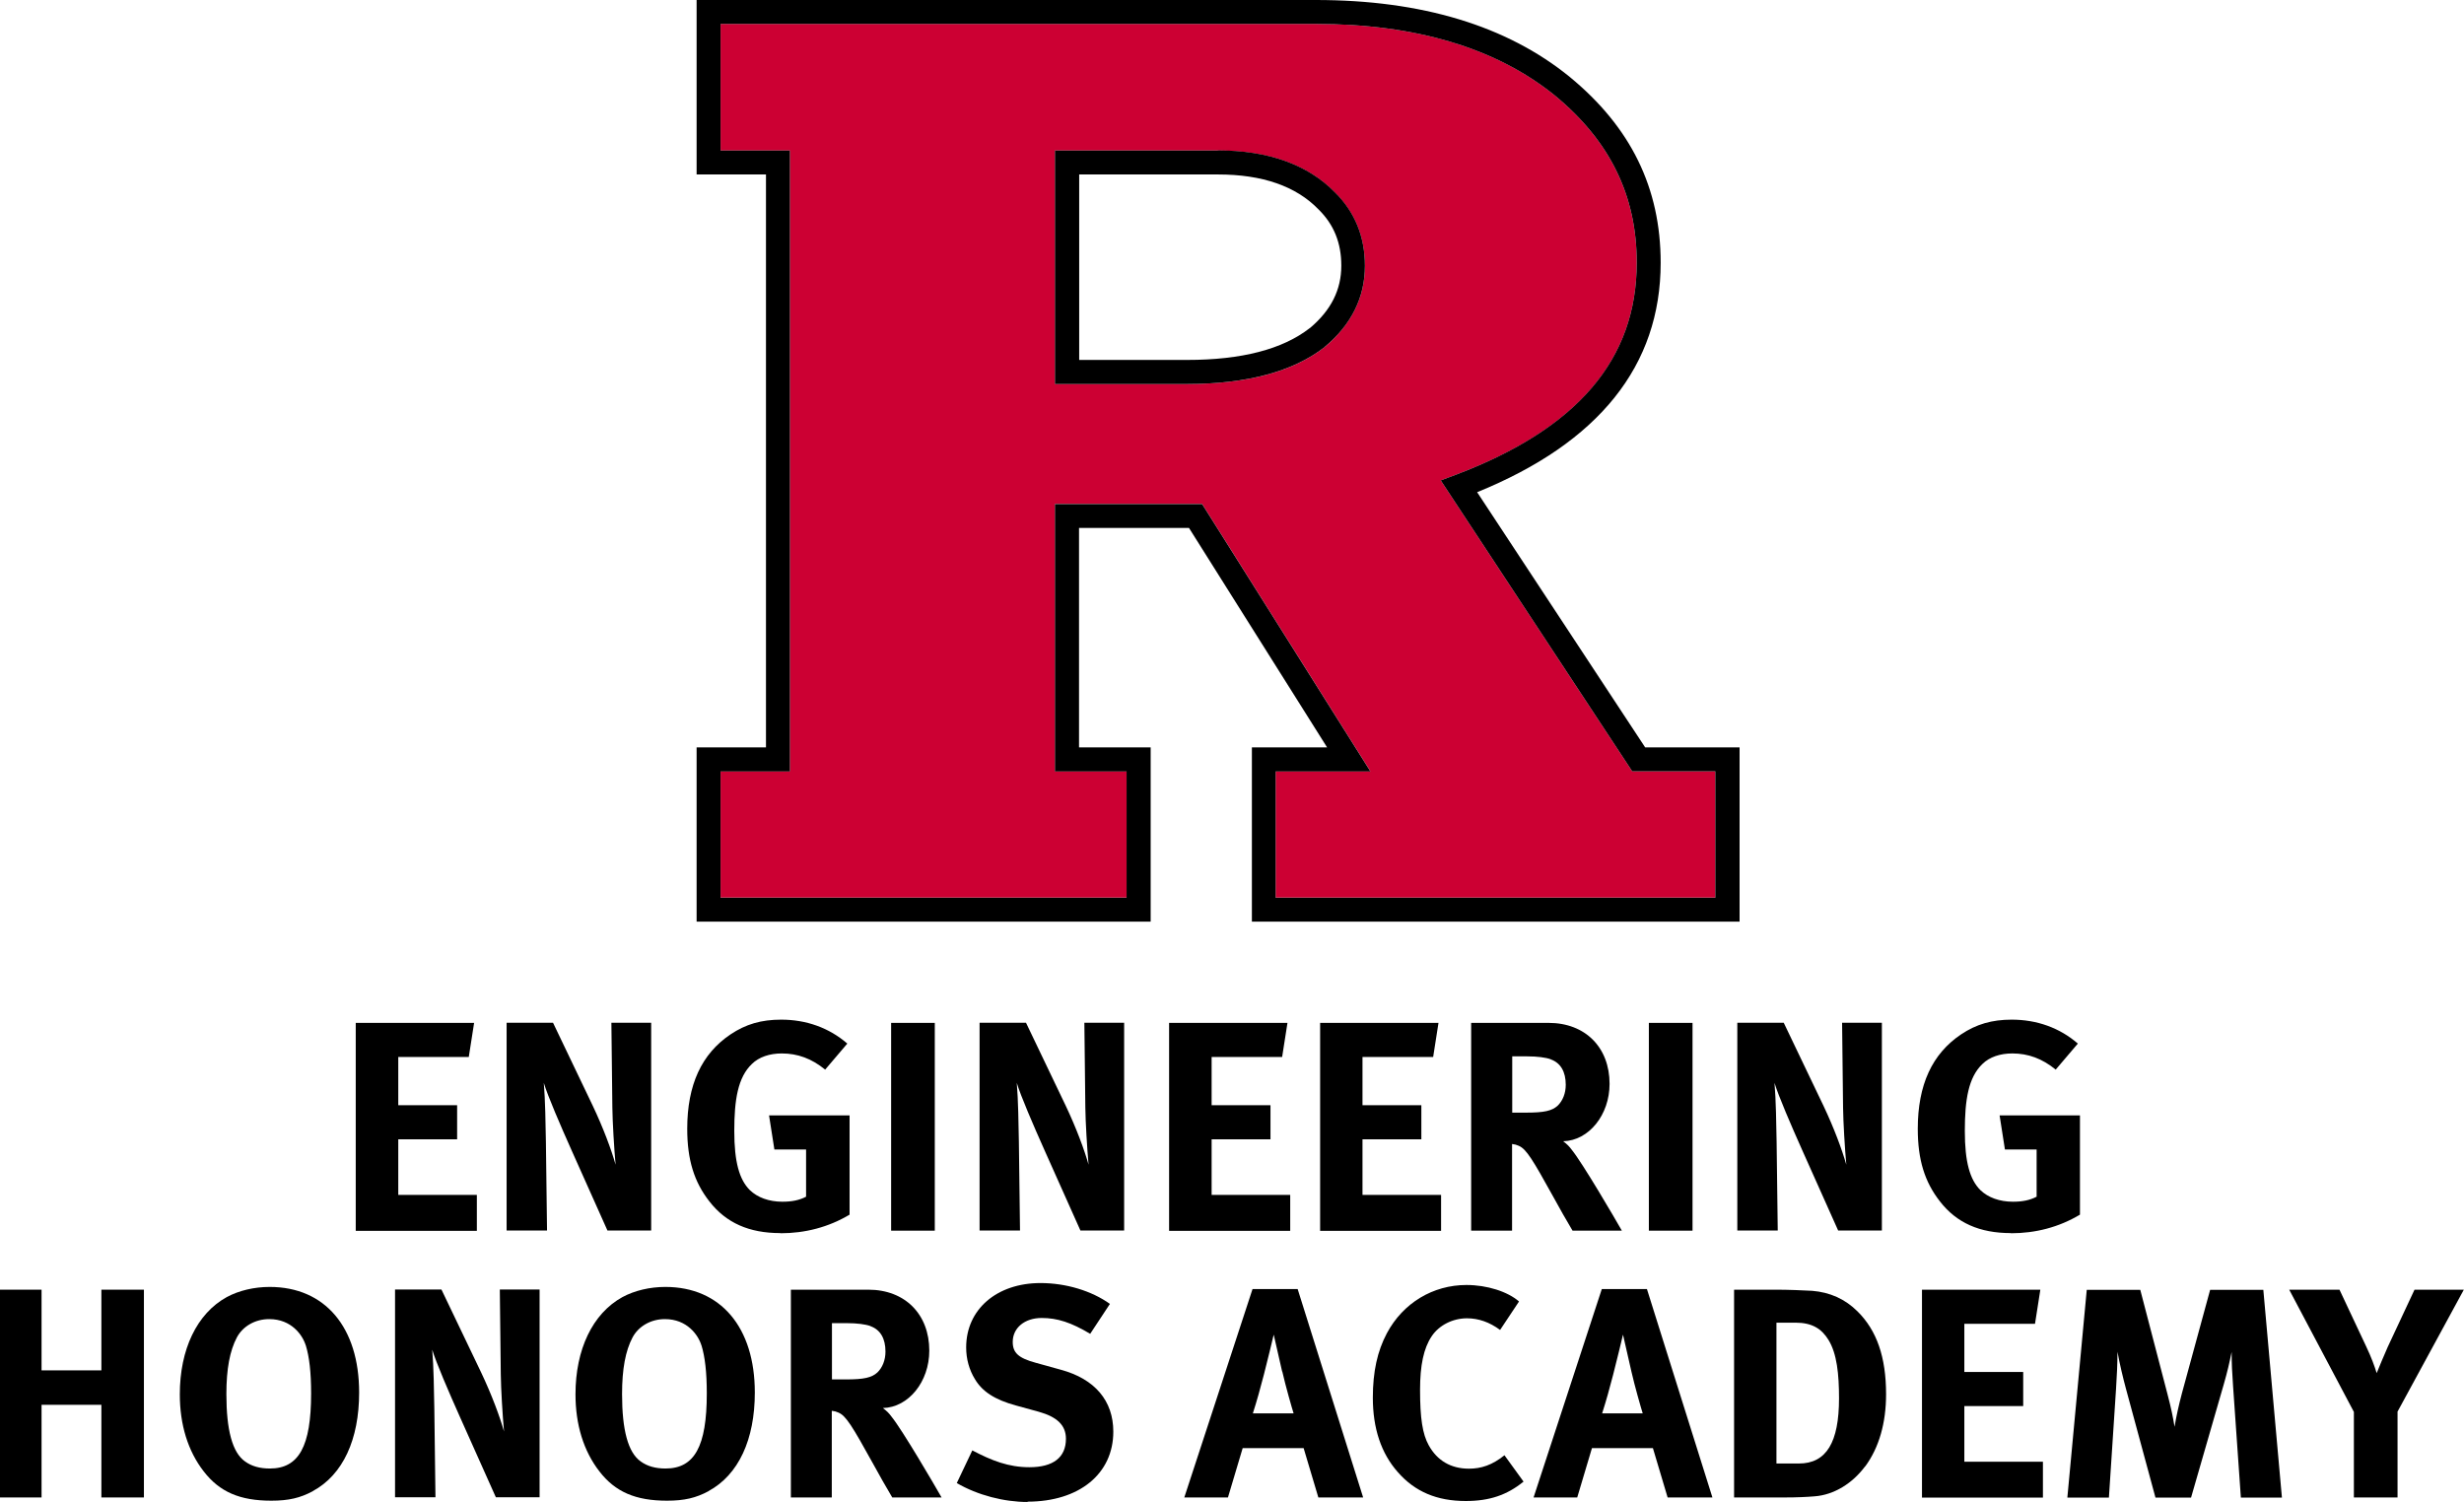 <?xml version="1.0" encoding="UTF-8"?><svg id="uuid-2f8e1683-ef55-4a73-bb06-1d93b5de1644" xmlns="http://www.w3.org/2000/svg" viewBox="0 0 152.38 92.89"><path d="m89.1,29.71l.91-.34c7.54-2.84,11.21-7.13,11.21-13.13,0-4.15-1.66-7.53-5.07-10.34-3.61-2.93-8.58-4.42-14.77-4.42,0,0-35.33,0-36.82,0v7.83c.23,0,1.87,0,4.29,0v38.39h-4.29v7.81h25.11v-7.81h-4.43v-16.54h9.1l10.41,16.54h-5.86v7.81h27.19v-7.81h-5.14l-11.84-17.99Zm-7.17-8.26l-.02.02c-1.94,1.52-4.8,2.28-8.5,2.28h-8.17v-14.44c5.57,0,10.07,0,10.07,0,3.15,0,5.59.88,7.26,2.61,1.22,1.21,1.84,2.73,1.84,4.53,0,1.94-.84,3.62-2.48,5.01h0Z" fill="#c03" stroke-width="0"/><path d="m75.31,9.31h-10.07s0,14.44,0,14.44h8.17c3.7,0,6.56-.77,8.5-2.28l.02-.02c1.65-1.38,2.48-3.07,2.48-5.01,0-1.8-.62-3.32-1.84-4.53-1.67-1.72-4.12-2.61-7.26-2.61h0Zm5.69,10.98h0c-1.67,1.31-4.22,1.97-7.58,1.97h-6.68v-11.47h8.59c2.73,0,4.81.72,6.2,2.15l.02.02c.94.93,1.4,2.06,1.4,3.47,0,1.49-.63,2.75-1.93,3.85h0Z" stroke-width="0"/><path d="m101.74,46.22l-10.39-15.78c7.53-3.06,11.35-7.83,11.35-14.19,0-4.62-1.84-8.38-5.62-11.49C93.19,1.59,87.91,0,81.38,0h-38.3s0,10.79,0,10.79h4.29v35.43h-4.29v10.78h28.08v-10.78h-4.43v-13.57h6.8l8.54,13.57h-4.65v10.78h30.16v-10.78h-5.83Zm4.34,9.3h-27.19v-7.81h5.86l-10.41-16.54h-9.1v16.54h4.43v7.81h-25.11v-7.81h4.29V9.31h-4.29V1.48h36.82c6.18,0,11.15,1.49,14.77,4.42,3.41,2.81,5.07,6.19,5.07,10.34,0,5.99-3.67,10.28-11.21,13.13l-.91.34,11.84,17.99h5.14v7.81Z" stroke-width="0"/><path d="m22,76.11v-12.85h7.32l-.33,2.11h-4.36v2.98h3.64v2.11h-3.64v3.44h4.86v2.22h-7.49Z" stroke-width="0"/><path d="m37.57,76.11l-2.2-4.92c-.72-1.61-1.5-3.42-1.74-4.22.09,1.05.11,2.57.13,3.64l.07,5.49h-2.5v-12.85h2.87l2.46,5.14c.65,1.37,1.15,2.72,1.41,3.64-.09-1-.19-2.64-.2-3.53l-.06-5.25h2.46v12.85h-2.7Z" stroke-width="0"/><path d="m48.25,76.26c-1.92,0-3.35-.63-4.38-1.96-.94-1.2-1.37-2.57-1.37-4.49,0-2.72.89-4.64,2.68-5.84.94-.63,1.9-.91,3.13-.91,1.55,0,2.96.5,4.09,1.48l-1.37,1.61c-.83-.68-1.7-1-2.68-1-.76,0-1.41.22-1.85.65-.87.83-1.09,2.22-1.09,4.14s.31,3.01.96,3.66c.48.46,1.18.72,2.02.72.57,0,1.04-.09,1.46-.31v-2.92h-1.96l-.33-2.11h4.98v6.14c-1.31.78-2.76,1.15-4.27,1.15Z" stroke-width="0"/><path d="m55.11,76.11v-12.85h2.7v12.85h-2.7Z" stroke-width="0"/><path d="m66.82,76.11l-2.2-4.92c-.72-1.61-1.5-3.42-1.74-4.22.09,1.05.11,2.57.13,3.64l.07,5.49h-2.5v-12.85h2.87l2.46,5.14c.65,1.37,1.15,2.72,1.41,3.64-.09-1-.19-2.64-.2-3.53l-.06-5.25h2.46v12.85h-2.7Z" stroke-width="0"/><path d="m72.3,76.11v-12.85h7.32l-.33,2.11h-4.36v2.98h3.64v2.11h-3.64v3.44h4.86v2.22h-7.49Z" stroke-width="0"/><path d="m81.64,76.11v-12.85h7.32l-.33,2.11h-4.37v2.98h3.64v2.11h-3.64v3.44h4.86v2.22h-7.49Z" stroke-width="0"/><path d="m97.25,76.11c-.5-.85-.7-1.2-1.2-2.11-1.28-2.31-1.66-2.94-2.13-3.14-.13-.06-.24-.09-.41-.11v5.36h-2.53v-12.85h4.79c2.27,0,3.77,1.52,3.77,3.77,0,1.92-1.28,3.51-2.87,3.55.26.2.37.31.54.54.67.83,2.63,4.18,3.09,4.99h-3.05Zm-1.35-10.6c-.3-.11-.83-.18-1.46-.18h-.92v3.48h.87c1.11,0,1.59-.11,1.94-.43.31-.3.5-.76.5-1.29,0-.8-.31-1.35-.92-1.57Z" stroke-width="0"/><path d="m101.97,76.11v-12.85h2.7v12.85h-2.7Z" stroke-width="0"/><path d="m113.68,76.11l-2.2-4.92c-.72-1.61-1.5-3.42-1.74-4.22.09,1.05.11,2.57.13,3.64l.07,5.49h-2.5v-12.85h2.87l2.46,5.14c.65,1.37,1.15,2.72,1.41,3.64-.09-1-.19-2.64-.2-3.53l-.06-5.25h2.46v12.85h-2.7Z" stroke-width="0"/><path d="m124.35,76.26c-1.92,0-3.35-.63-4.38-1.96-.94-1.2-1.37-2.57-1.37-4.49,0-2.72.89-4.64,2.68-5.84.94-.63,1.91-.91,3.13-.91,1.55,0,2.96.5,4.09,1.48l-1.37,1.61c-.83-.68-1.7-1-2.68-1-.76,0-1.41.22-1.85.65-.87.83-1.09,2.22-1.09,4.14s.31,3.01.96,3.66c.48.46,1.18.72,2.02.72.57,0,1.04-.09,1.46-.31v-2.92h-1.96l-.33-2.11h4.97v6.14c-1.31.78-2.75,1.15-4.27,1.15Z" stroke-width="0"/><path d="m6.27,92.61v-5.73h-3.7v5.73H0v-12.85h2.57v4.99h3.7v-4.99h2.63v12.85h-2.63Z" stroke-width="0"/><path d="m19.35,92.22c-.78.42-1.5.59-2.57.59-1.94,0-3.2-.54-4.18-1.81-.98-1.26-1.48-2.89-1.48-4.77,0-2.77,1.05-4.99,2.9-6.01.76-.41,1.7-.63,2.66-.63,3.42,0,5.53,2.5,5.53,6.53,0,2.9-1,5.09-2.87,6.1Zm-.44-9.01c-.2-.65-.89-1.63-2.26-1.63-.87,0-1.63.44-2,1.13-.44.83-.65,1.96-.65,3.51,0,2.22.37,3.61,1.15,4.16.41.3.92.44,1.54.44,1.79,0,2.55-1.37,2.55-4.64,0-1.31-.11-2.26-.33-2.98Z" stroke-width="0"/><path d="m30.67,92.61l-2.2-4.92c-.72-1.61-1.5-3.42-1.74-4.22.09,1.05.11,2.57.13,3.64l.07,5.49h-2.5v-12.85h2.87l2.46,5.14c.65,1.37,1.15,2.72,1.41,3.64-.09-1-.19-2.64-.2-3.53l-.06-5.25h2.46v12.85h-2.7Z" stroke-width="0"/><path d="m43.82,92.22c-.78.42-1.5.59-2.57.59-1.94,0-3.2-.54-4.18-1.81-.98-1.26-1.48-2.89-1.48-4.77,0-2.77,1.05-4.99,2.9-6.01.76-.41,1.7-.63,2.66-.63,3.42,0,5.53,2.5,5.53,6.53,0,2.9-1,5.09-2.87,6.1Zm-.44-9.01c-.2-.65-.89-1.63-2.26-1.63-.87,0-1.63.44-2,1.13-.44.83-.65,1.96-.65,3.51,0,2.22.37,3.61,1.15,4.16.41.3.92.44,1.54.44,1.79,0,2.55-1.37,2.55-4.64,0-1.31-.11-2.26-.33-2.98Z" stroke-width="0"/><path d="m55.18,92.61c-.5-.85-.7-1.2-1.2-2.11-1.28-2.31-1.66-2.94-2.13-3.14-.13-.06-.24-.09-.41-.11v5.36h-2.53v-12.85h4.79c2.27,0,3.77,1.52,3.77,3.77,0,1.92-1.28,3.51-2.87,3.55.26.2.37.31.54.54.67.83,2.63,4.18,3.09,4.99h-3.05Zm-1.35-10.6c-.3-.11-.83-.18-1.46-.18h-.92v3.48h.87c1.11,0,1.59-.11,1.94-.43.31-.3.5-.76.5-1.29,0-.8-.31-1.35-.92-1.57Z" stroke-width="0"/><path d="m63.55,92.89c-1.46,0-3.09-.42-4.38-1.17l.96-2.02c1.2.63,2.24,1.04,3.53,1.04,1.48,0,2.26-.61,2.26-1.76,0-.83-.54-1.35-1.68-1.67l-1.42-.39c-1.28-.35-2.07-.85-2.53-1.63-.35-.57-.54-1.24-.54-1.96,0-2.35,1.89-3.98,4.6-3.98,1.57,0,3.16.48,4.29,1.29l-1.22,1.85c-1.17-.7-2.03-.98-3-.98-1.05,0-1.79.61-1.79,1.48,0,.67.35,1,1.42,1.29l1.55.43c2.11.57,3.25,1.92,3.25,3.83,0,2.61-2.11,4.33-5.31,4.33Z" stroke-width="0"/><path d="m81.53,92.61l-.91-3.05h-3.77l-.91,3.05h-2.7l4.22-12.89h2.79l4.05,12.89h-2.77Zm-2.24-7.79l-.52-2.28c-.07.3-.39,1.63-.61,2.48-.24.92-.41,1.54-.68,2.39h2.52c-.09-.28-.5-1.7-.7-2.59Z" stroke-width="0"/><path d="m90.65,92.83c-1.78,0-3.14-.57-4.2-1.78-1.04-1.17-1.55-2.72-1.55-4.61,0-1.61.28-2.88.87-3.99,1-1.87,2.85-2.98,4.92-2.98,1.28,0,2.55.41,3.25,1.02l-1.17,1.76c-.65-.48-1.33-.72-2.05-.72-.87,0-1.72.42-2.18,1.11-.5.74-.72,1.81-.72,3.31,0,1.76.15,2.74.54,3.44.52.94,1.37,1.44,2.48,1.44.76,0,1.44-.22,2.2-.83l1.18,1.63c-1.02.83-2.11,1.2-3.57,1.2Z" stroke-width="0"/><path d="m103.13,92.61l-.91-3.05h-3.77l-.91,3.05h-2.7l4.22-12.89h2.79l4.05,12.89h-2.77Zm-2.24-7.79l-.52-2.28c-.07.3-.39,1.63-.61,2.48-.24.92-.41,1.54-.68,2.39h2.51c-.09-.28-.5-1.7-.7-2.59Z" stroke-width="0"/><path d="m115.34,90.69c-.78,1.05-1.92,1.76-3.12,1.85-.48.04-1.09.07-1.85.07h-3.13v-12.85h2.59c.74,0,1.72.04,2.24.07,1.09.09,2.03.5,2.81,1.28,1.18,1.17,1.76,2.81,1.76,5.12,0,1.76-.43,3.29-1.29,4.46Zm-2.26-7.82c-.43-.7-1.02-1.07-2.04-1.07h-1.18v8.71h1.39c1.7,0,2.48-1.31,2.48-4.03,0-1.5-.13-2.76-.65-3.61Z" stroke-width="0"/><path d="m118.86,92.61v-12.85h7.32l-.33,2.11h-4.37v2.98h3.64v2.11h-3.64v3.44h4.86v2.22h-7.49Z" stroke-width="0"/><path d="m138.58,92.61l-.48-6.86c-.06-.81-.09-1.46-.09-2.14-.15.74-.26,1.2-.48,1.98l-2.03,7.03h-2.2l-1.83-6.75c-.17-.63-.39-1.54-.52-2.27,0,.76-.04,1.52-.09,2.31l-.44,6.71h-2.57l1.2-12.85h3.31l1.68,6.44c.24.92.33,1.37.44,2.03.11-.67.26-1.33.46-2.09l1.74-6.38h3.29l1.15,12.85h-2.53Z" stroke-width="0"/><path d="m148.27,87.32v5.29h-2.7v-5.29l-4-7.56h3.11l1.65,3.51c.33.7.5,1.17.65,1.65.15-.37.41-1,.68-1.61l1.66-3.55h3.05l-4.11,7.56Z" stroke-width="0"/></svg>